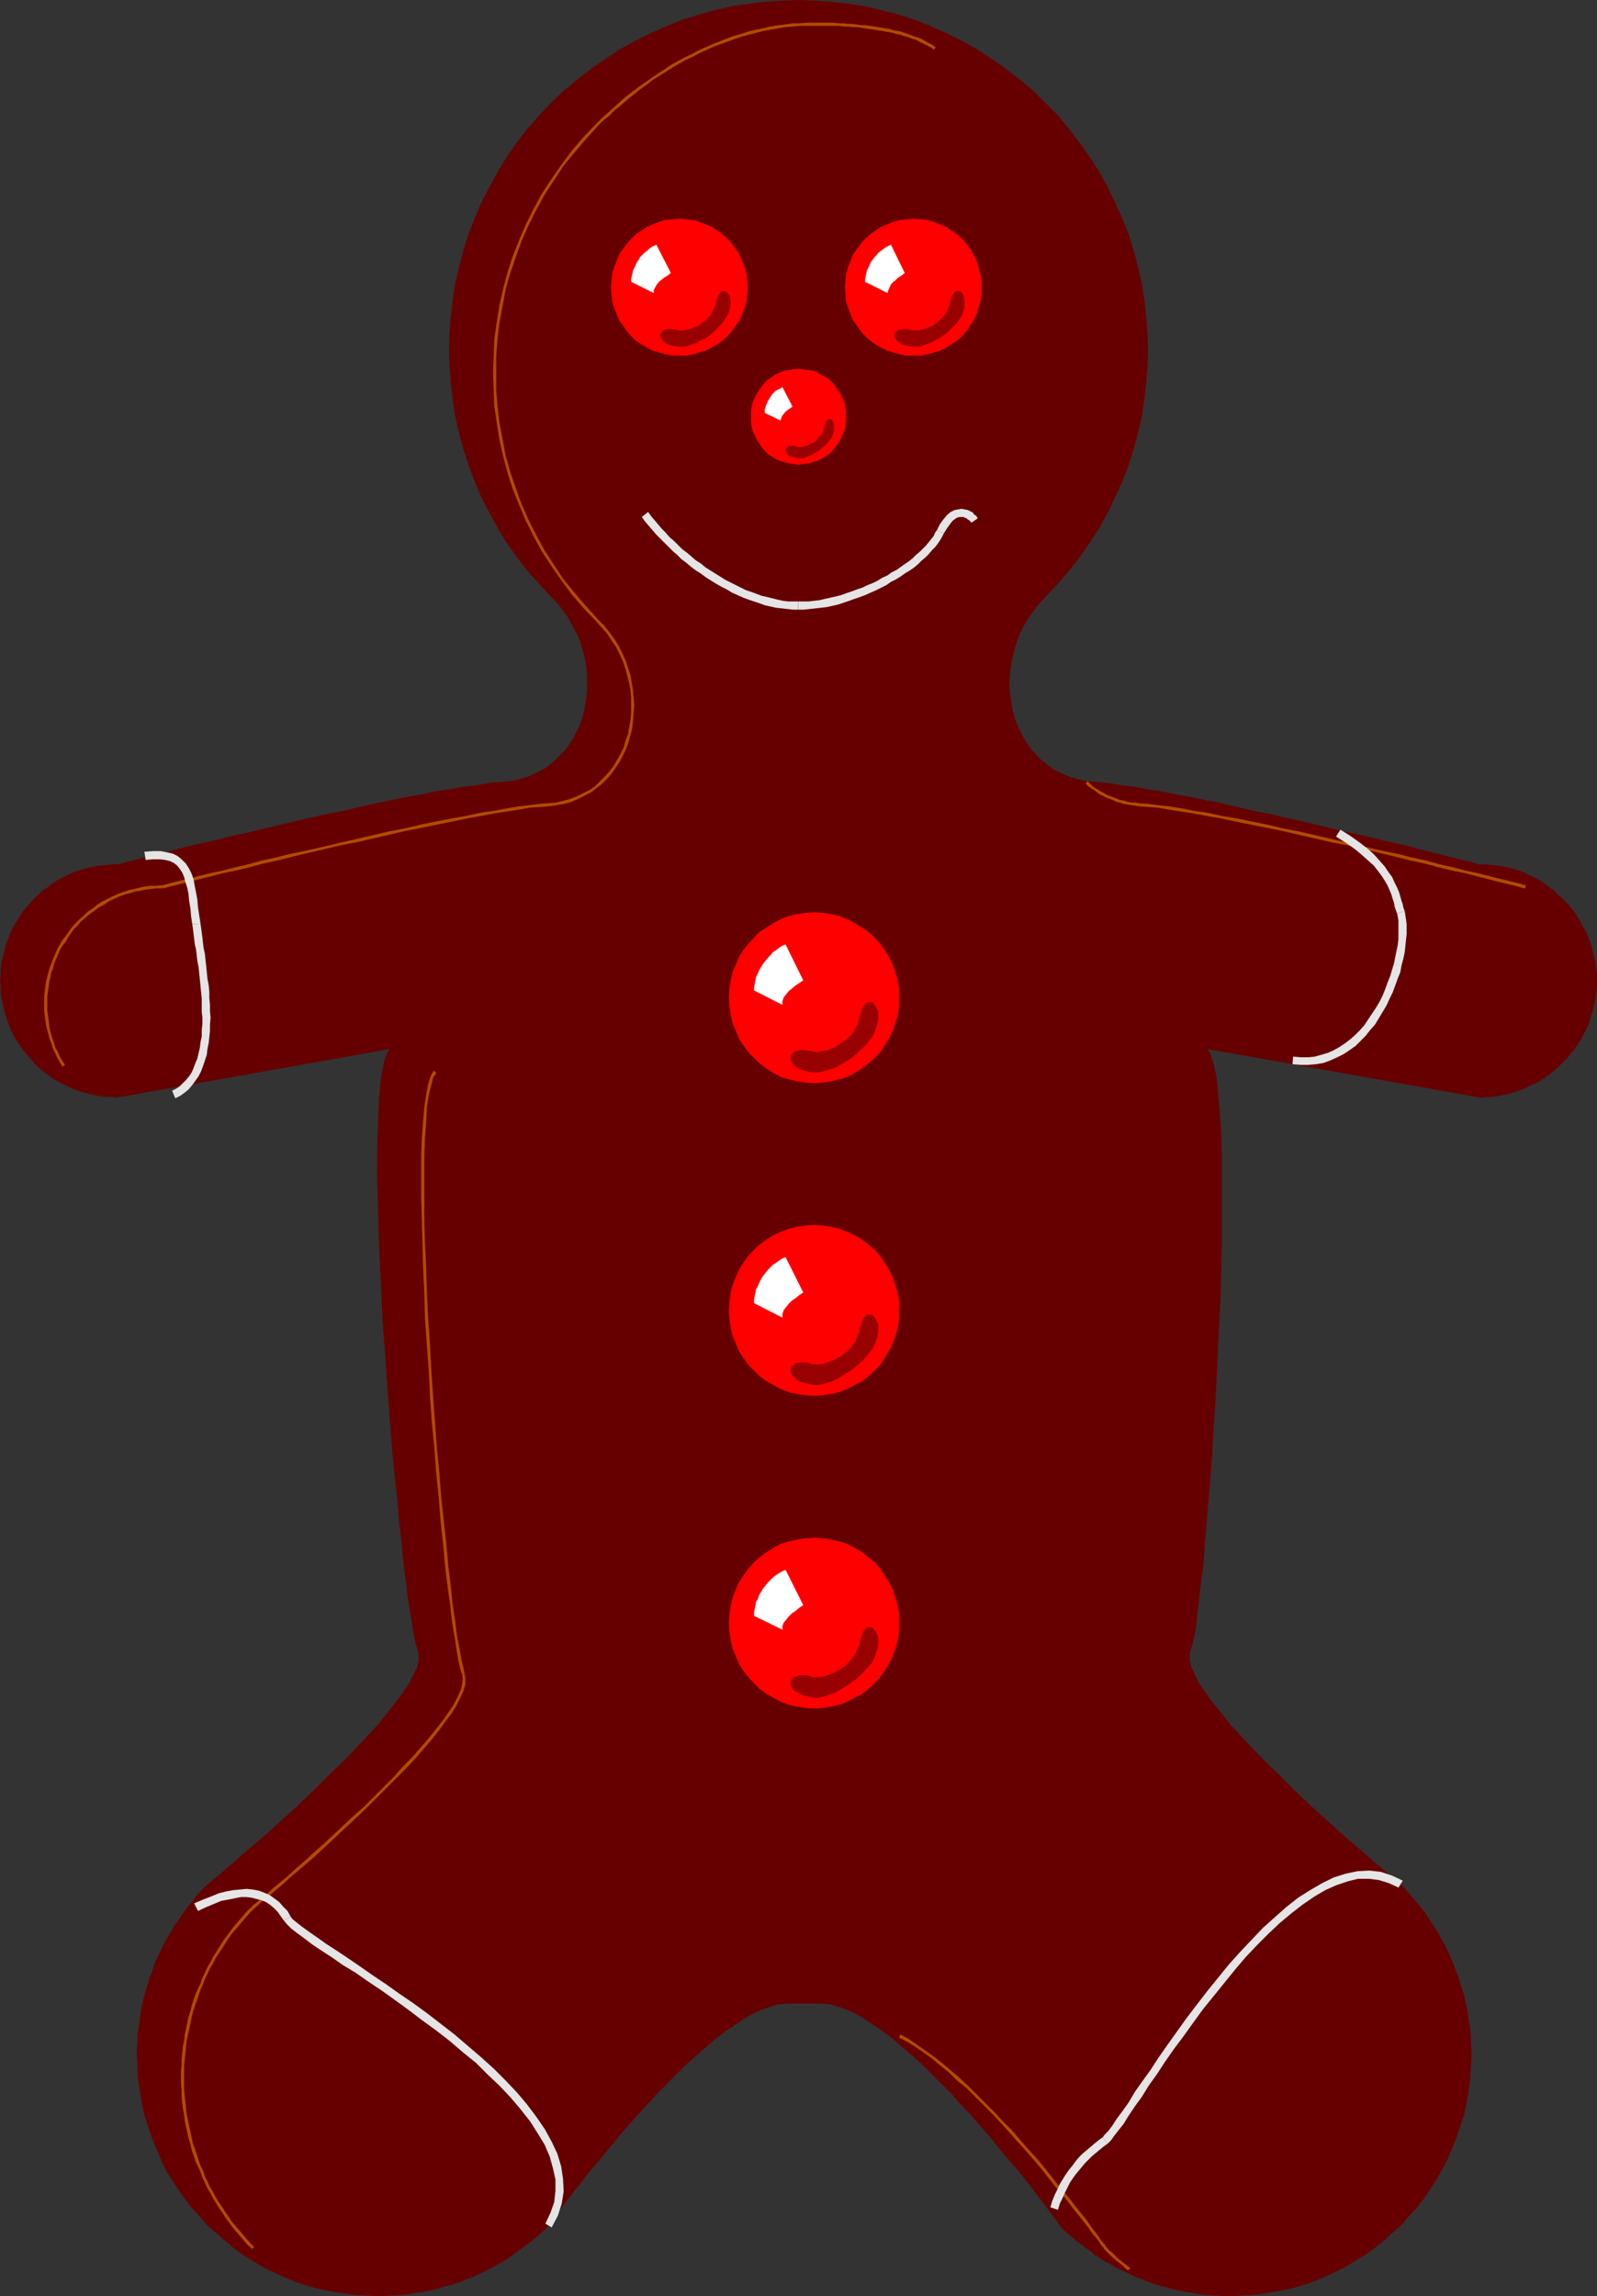 <?xml version="1.0" encoding="UTF-8" standalone="no"?>
<svg
   version="1.0"
   width="108.306mm"
   height="155.711mm"
   id="svg45"
   sodipodi:docname="Gingerbread Man 1.wmf"
   xmlns:inkscape="http://www.inkscape.org/namespaces/inkscape"
   xmlns:sodipodi="http://sodipodi.sourceforge.net/DTD/sodipodi-0.dtd"
   xmlns="http://www.w3.org/2000/svg"
   xmlns:svg="http://www.w3.org/2000/svg">
  <rect width="100%" height="100%" fill="#333333" stroke="none"/>
  <sodipodi:namedview
     id="namedview45"
     pagecolor="#ffffff"
     bordercolor="#000000"
     borderopacity="0.25"
     inkscape:showpageshadow="2"
     inkscape:pageopacity="0.0"
     inkscape:pagecheckerboard="0"
     inkscape:deskcolor="#d1d1d1"
     inkscape:document-units="mm" />
  <defs
     id="defs1">
    <pattern
       id="WMFhbasepattern"
       patternUnits="userSpaceOnUse"
       width="6"
       height="6"
       x="0"
       y="0" />
  </defs>
  <path
     style="fill:#660000;fill-opacity:1;fill-rule:evenodd;stroke:none"
     d="m 210.41,513.537 2.101,0.162 1.939,0.485 2.262,0.808 2.262,0.97 2.262,1.293 2.424,1.616 2.424,1.616 2.586,1.939 2.424,2.101 2.586,2.262 2.586,2.262 2.586,2.585 2.424,2.424 2.586,2.585 2.424,2.747 2.424,2.585 2.424,2.747 2.262,2.585 2.101,2.585 2.101,2.585 2.101,2.424 1.939,2.262 1.778,2.262 1.616,2.101 1.454,1.939 1.293,1.616 1.131,1.616 0.97,1.293 0.808,0.97 0.485,0.808 0.323,0.485 0.162,0.162 0.97,1.131 1.131,0.97 1.131,0.97 1.131,0.97 1.131,0.808 1.293,0.97 1.131,0.808 1.131,0.97 1.293,0.808 1.293,0.808 1.293,0.646 1.293,0.808 1.293,0.646 1.454,0.646 1.293,0.646 1.293,0.646 1.454,0.485 1.454,0.646 1.454,0.485 1.454,0.485 1.454,0.323 1.454,0.485 1.454,0.323 1.454,0.323 1.616,0.323 1.454,0.162 1.616,0.323 1.454,0.162 1.616,0.162 h 1.454 l 1.616,0.162 h 1.616 l 3.232,-0.162 3.071,-0.162 3.071,-0.485 3.071,-0.485 3.071,-0.646 2.909,-0.808 2.909,-0.97 2.747,-1.131 2.747,-1.293 2.586,-1.293 2.747,-1.616 2.424,-1.454 2.424,-1.778 2.424,-1.939 2.101,-1.939 2.262,-1.939 1.939,-2.262 1.939,-2.101 1.939,-2.424 1.616,-2.424 1.616,-2.424 1.454,-2.585 1.454,-2.747 1.131,-2.747 1.131,-2.747 0.97,-2.909 0.97,-2.909 0.646,-3.07 0.485,-2.909 0.485,-3.232 0.162,-3.07 0.162,-3.232 v -1.454 l -0.162,-1.616 v -1.616 l -0.162,-1.616 -0.162,-1.454 -0.323,-1.616 -0.162,-1.454 -0.323,-1.616 -0.323,-1.454 -0.323,-1.454 -0.485,-1.454 -0.485,-1.454 -0.323,-1.454 -0.646,-1.454 -0.485,-1.454 -0.646,-1.454 -0.485,-1.293 -0.646,-1.293 -0.646,-1.454 -0.808,-1.293 -0.646,-1.293 -0.808,-1.293 -0.808,-1.293 -0.808,-1.131 -0.808,-1.293 -0.808,-1.131 -0.97,-1.293 -0.97,-1.131 -0.97,-1.131 -0.97,-1.131 -0.97,-1.131 -0.97,-0.97 -0.162,-0.162 -0.646,-0.323 -0.646,-0.808 -1.131,-0.808 -1.293,-1.131 -1.454,-1.293 -1.778,-1.454 -1.939,-1.778 -2.101,-1.778 -2.262,-1.939 -2.424,-2.101 -2.424,-2.262 -2.586,-2.262 -2.586,-2.424 -2.586,-2.424 -2.586,-2.585 -2.586,-2.585 -2.586,-2.424 -2.586,-2.585 -2.424,-2.585 -2.424,-2.585 -2.262,-2.424 -1.939,-2.424 -1.939,-2.424 -1.778,-2.262 -1.454,-2.101 -1.293,-1.939 -0.97,-1.939 -0.808,-1.778 -0.485,-1.616 v -1.293 l 0.162,-1.293 0.485,-1.454 0.485,-2.101 0.485,-2.585 0.323,-3.393 0.485,-3.717 0.485,-4.363 0.646,-4.848 0.323,-5.171 0.485,-5.333 0.485,-5.979 0.485,-5.979 0.485,-6.302 0.323,-6.464 0.485,-6.625 0.323,-6.625 0.323,-6.787 0.323,-6.625 0.323,-6.787 0.162,-6.464 0.162,-6.464 v -6.302 -5.979 -5.817 -5.332 l -0.162,-5.171 -0.323,-4.686 -0.323,-4.201 -0.323,-3.717 -0.485,-3.232 -0.646,-2.585 -0.646,-1.939 -0.808,-1.293 69.975,12.443 1.454,-0.162 h 1.293 l 1.454,-0.162 1.454,-0.323 1.454,-0.323 1.293,-0.323 1.454,-0.485 1.293,-0.485 1.293,-0.646 1.454,-0.646 1.293,-0.646 1.131,-0.808 1.293,-0.808 1.131,-0.97 1.131,-0.97 1.131,-1.131 1.131,-1.131 0.97,-1.131 0.97,-1.131 0.808,-1.293 0.808,-1.131 0.646,-1.293 0.808,-1.454 0.485,-1.293 0.485,-1.293 0.485,-1.454 0.323,-1.293 0.323,-1.454 0.323,-1.454 0.162,-1.454 0.162,-1.454 v -1.293 -1.454 l -0.162,-1.454 -0.162,-1.454 -0.323,-1.454 -0.323,-1.293 -0.323,-1.454 -0.485,-1.454 -0.485,-1.293 -0.485,-1.293 -0.808,-1.293 -0.646,-1.293 -0.808,-1.293 -0.808,-1.293 -0.97,-1.131 -0.97,-1.131 -1.131,-1.131 -1.131,-0.97 -1.131,-1.131 -1.131,-0.808 -1.293,-0.97 -1.131,-0.808 -1.293,-0.646 -1.454,-0.646 -1.293,-0.646 -1.293,-0.485 -1.454,-0.485 -1.293,-0.323 -1.454,-0.323 -1.454,-0.162 -1.454,-0.162 -1.293,-0.162 h -1.454 -0.323 l -0.646,-0.162 -0.97,-0.323 -1.454,-0.323 -1.778,-0.485 -2.101,-0.485 -2.424,-0.646 -2.747,-0.646 -3.071,-0.808 -3.071,-0.808 -3.394,-0.808 -3.717,-0.808 -3.717,-0.97 -3.879,-0.808 -4.04,-0.97 -4.04,-0.97 -4.202,-0.97 -4.202,-0.97 -4.202,-0.97 -4.202,-0.808 -4.202,-0.97 -4.04,-0.97 -4.04,-0.808 -3.879,-0.808 -3.879,-0.646 -3.555,-0.808 -3.555,-0.485 -3.232,-0.646 -3.071,-0.323 -2.747,-0.485 -2.424,-0.323 -2.262,-0.162 -2.101,-0.162 -1.778,-0.485 -1.939,-0.485 -1.616,-0.646 -1.778,-0.808 -1.454,-0.808 -1.454,-1.131 -1.454,-1.131 -1.131,-1.293 -1.293,-1.293 -0.97,-1.454 -0.97,-1.454 -0.808,-1.616 -0.808,-1.616 -0.646,-1.778 -0.485,-1.778 -0.323,-1.778 -0.323,-1.778 -0.162,-1.939 -0.162,-1.939 0.162,-1.939 0.162,-1.939 0.323,-1.939 0.485,-1.939 0.485,-1.778 0.646,-1.939 0.808,-1.939 0.97,-1.778 1.131,-1.778 1.293,-1.778 1.293,-1.616 1.454,-1.616 3.232,-3.393 2.909,-3.393 2.747,-3.555 2.586,-3.717 2.424,-3.717 2.101,-3.878 1.939,-4.04 1.778,-3.878 1.616,-4.201 1.293,-4.04 1.131,-4.201 0.97,-4.201 0.646,-4.363 0.485,-4.201 0.323,-4.363 0.162,-4.201 -0.162,-4.363 -0.323,-4.201 -0.485,-4.363 -0.646,-4.201 -0.97,-4.201 -1.131,-4.201 -1.293,-4.201 -1.616,-4.04 -1.778,-3.878 -1.939,-4.04 -2.101,-3.878 -2.424,-3.717 -2.586,-3.717 -2.747,-3.555 -2.909,-3.555 -3.232,-3.232 -3.232,-3.232 -3.555,-2.909 -3.555,-2.747 -3.717,-2.585 -3.717,-2.424 -3.879,-2.101 L 242.408,8.403 238.368,6.625 234.328,5.009 230.126,3.717 225.924,2.585 221.723,1.616 217.521,0.97 213.319,0.485 208.956,0.162 204.754,0 l -4.363,0.162 -4.363,0.323 -4.202,0.485 -4.363,0.646 -4.202,0.97 -4.04,1.131 -4.202,1.293 -4.04,1.616 -4.04,1.778 -3.879,1.939 -3.879,2.101 -3.717,2.424 -3.717,2.585 -3.555,2.747 -3.555,2.909 -3.394,3.232 -3.071,3.232 -3.071,3.555 -2.747,3.555 -2.586,3.717 -2.262,3.717 -2.101,3.878 -2.101,4.04 -1.616,3.878 -1.616,4.04 -1.293,4.201 -1.131,4.201 -0.97,4.201 -0.646,4.201 -0.485,4.363 -0.323,4.201 -0.162,4.363 0.162,4.201 0.323,4.363 0.485,4.201 0.646,4.363 0.97,4.201 1.131,4.201 1.293,4.04 1.616,4.201 1.616,3.878 2.101,4.04 2.101,3.878 2.262,3.717 2.586,3.717 2.747,3.555 3.071,3.393 3.071,3.393 1.616,1.616 1.293,1.616 1.293,1.778 0.97,1.778 0.97,1.778 0.97,1.939 0.646,1.939 0.485,1.778 0.485,1.939 0.323,1.939 0.162,1.939 v 1.939 1.939 l -0.162,1.939 -0.323,1.778 -0.323,1.778 -0.485,1.778 -0.646,1.778 -0.808,1.616 -0.808,1.616 -0.97,1.454 -0.97,1.454 -1.293,1.293 -1.293,1.293 -1.293,1.131 -1.454,1.131 -1.616,0.808 -1.616,0.808 -1.616,0.646 -1.939,0.485 -1.939,0.485 -1.939,0.162 -2.262,0.162 -2.424,0.323 -2.747,0.485 -3.071,0.323 -3.232,0.646 -3.555,0.485 -3.555,0.808 -3.879,0.646 -3.879,0.808 -4.04,0.808 -4.202,0.97 -4.04,0.97 -4.202,0.808 -4.363,0.97 -4.202,0.97 -4.04,0.97 -4.04,0.97 -4.04,0.97 -3.879,0.808 -3.717,0.97 -3.717,0.808 -3.394,0.808 -3.232,0.808 -2.909,0.808 -2.747,0.646 -2.424,0.646 -2.101,0.485 -1.778,0.485 -1.454,0.323 -0.97,0.323 -0.808,0.162 h -0.162 -1.454 l -1.454,0.162 -1.293,0.162 -1.454,0.162 -1.454,0.323 -1.293,0.323 -1.454,0.485 -1.454,0.485 -1.293,0.646 -1.293,0.646 -1.293,0.646 -1.293,0.808 -1.131,0.97 -1.293,0.808 -1.131,1.131 -1.131,0.97 -0.97,1.131 -0.97,1.131 -0.97,1.131 -0.808,1.293 -0.808,1.293 -0.808,1.293 -0.646,1.293 -0.485,1.293 -0.485,1.293 -0.485,1.454 -0.323,1.454 -0.323,1.293 -0.323,1.454 -0.162,1.454 v 1.454 L 0,251.436 l 0.162,1.293 v 1.454 l 0.162,1.454 0.323,1.454 0.323,1.454 0.323,1.293 0.485,1.454 0.485,1.293 0.485,1.293 0.646,1.454 0.808,1.293 0.808,1.131 0.808,1.293 0.97,1.131 0.97,1.131 0.97,1.131 1.131,1.131 1.131,0.97 1.293,0.97 1.131,0.808 1.293,0.808 1.293,0.646 1.293,0.646 1.293,0.646 1.454,0.485 1.454,0.485 1.293,0.323 1.454,0.323 1.454,0.323 1.293,0.162 h 1.454 l 1.454,0.162 69.975,-12.443 -0.808,1.293 -0.646,1.939 -0.485,2.585 -0.485,3.232 -0.323,3.717 -0.162,4.201 -0.162,4.686 -0.162,5.171 v 5.332 l 0.162,5.817 0.162,5.979 0.162,6.302 0.323,6.464 0.323,6.464 0.323,6.787 0.485,6.625 0.485,6.787 0.485,6.625 0.485,6.625 0.485,6.464 0.646,6.302 0.646,5.979 0.485,5.979 0.646,5.333 0.485,5.171 0.646,4.848 0.485,4.363 0.646,3.717 0.485,3.393 0.485,2.585 0.485,2.101 0.485,1.454 0.162,1.293 v 1.293 l -0.485,1.616 -0.808,1.778 -0.97,1.939 -1.293,1.939 -1.454,2.101 -1.778,2.262 -1.939,2.424 -1.939,2.424 -2.262,2.424 -2.424,2.585 -2.424,2.585 -2.586,2.585 -2.586,2.424 -2.586,2.585 -2.586,2.585 -2.586,2.424 -2.586,2.424 -2.586,2.262 -2.424,2.262 -2.424,2.101 -2.262,1.939 -2.101,1.778 -1.939,1.778 -1.778,1.454 -1.454,1.293 -1.293,1.131 -1.131,0.808 -0.808,0.808 -0.485,0.323 -0.162,0.162 -0.97,0.97 -1.131,1.131 -0.97,1.131 -0.808,1.131 -0.97,1.131 -0.97,1.293 -0.808,1.131 -0.808,1.293 -0.97,1.131 -0.646,1.293 -0.808,1.293 -0.808,1.293 -0.646,1.293 -0.646,1.454 -0.646,1.293 -0.646,1.293 -0.485,1.454 -0.485,1.454 -0.646,1.454 -0.323,1.454 -0.485,1.454 -0.485,1.454 -0.323,1.454 -0.323,1.454 -0.323,1.616 -0.162,1.454 -0.162,1.616 -0.323,1.454 -0.162,1.616 v 1.616 l -0.162,1.616 v 1.454 l 0.162,3.232 0.162,3.07 0.485,3.232 0.485,2.909 0.646,3.07 0.97,2.909 0.97,2.909 1.131,2.747 1.131,2.747 1.293,2.747 1.616,2.585 1.616,2.424 1.616,2.424 1.939,2.424 1.939,2.101 1.939,2.262 2.262,1.939 2.262,1.939 2.262,1.939 2.424,1.778 2.424,1.454 2.586,1.616 2.747,1.293 2.747,1.293 2.747,1.131 2.909,0.97 2.909,0.808 3.071,0.646 2.909,0.485 3.232,0.485 3.071,0.162 3.232,0.162 h 1.454 l 1.616,-0.162 h 1.616 l 1.616,-0.162 1.454,-0.162 1.616,-0.323 1.454,-0.162 1.616,-0.323 1.454,-0.323 1.454,-0.323 1.454,-0.485 1.454,-0.323 1.454,-0.485 1.454,-0.485 1.454,-0.646 1.454,-0.485 1.293,-0.646 1.454,-0.646 1.293,-0.646 1.293,-0.646 1.293,-0.808 1.293,-0.646 1.293,-0.808 1.131,-0.808 1.293,-0.97 1.131,-0.808 1.293,-0.97 1.131,-0.808 1.131,-0.97 1.131,-0.97 1.131,-0.97 0.97,-1.131 0.162,-0.162 0.323,-0.485 0.485,-0.808 0.808,-0.97 0.97,-1.293 1.131,-1.616 1.293,-1.616 1.454,-1.939 1.778,-2.101 1.616,-2.262 1.939,-2.262 2.101,-2.424 2.101,-2.585 2.101,-2.585 2.262,-2.585 2.424,-2.747 2.424,-2.585 2.424,-2.747 2.586,-2.585 2.424,-2.424 2.586,-2.585 2.586,-2.262 2.586,-2.262 2.424,-2.101 2.586,-1.939 2.424,-1.616 2.424,-1.616 2.262,-1.293 2.262,-0.97 2.262,-0.808 1.939,-0.485 2.101,-0.162 z"
     id="path1" />
  <path
     style="fill:#b24c00;fill-opacity:1;fill-rule:evenodd;stroke:none"
     d="m 20.201,235.761 v 0 l -0.97,0.97 -0.808,0.97 -0.808,1.131 -0.808,1.131 -0.808,0.97 -0.646,1.131 -0.646,1.131 -0.485,1.131 -0.485,1.131 -0.485,1.293 -0.485,1.131 -0.323,1.293 -0.323,1.131 -0.323,1.293 -0.162,1.131 -0.162,1.293 -0.162,1.293 v 1.293 1.131 1.293 l 0.162,1.293 0.162,1.293 0.162,1.131 0.323,1.293 0.323,1.131 0.323,1.293 0.485,1.131 0.323,1.293 0.646,1.131 0.485,1.131 0.646,1.131 0.646,1.131 0.646,-0.485 -0.646,-0.97 -0.646,-1.131 -0.485,-1.131 -0.646,-1.131 -0.323,-1.131 -0.485,-1.293 -0.323,-1.131 -0.323,-1.131 -0.162,-1.293 -0.162,-1.131 -0.162,-1.293 -0.162,-1.131 v -1.293 -1.131 -1.293 l 0.162,-1.131 0.162,-1.293 0.162,-1.131 0.323,-1.293 0.162,-1.131 0.485,-1.131 0.323,-1.293 0.485,-1.131 0.485,-1.131 0.485,-1.131 0.646,-1.131 0.808,-0.97 0.646,-1.131 0.646,-0.97 0.808,-1.131 0.97,-0.97 0.808,-0.97 v 0 z"
     id="path2" />
  <path
     style="fill:#b24c00;fill-opacity:1;fill-rule:evenodd;stroke:none"
     d="m 41.533,226.874 v 0 l -1.454,0.162 h -1.454 l -1.454,0.162 -1.454,0.323 -1.293,0.323 -1.454,0.323 -1.454,0.485 -1.293,0.485 -1.454,0.646 -1.293,0.646 -1.293,0.646 -1.293,0.808 -1.131,0.97 -1.293,0.808 -1.131,1.131 -1.131,0.97 0.485,0.485 1.131,-0.97 1.131,-0.97 1.131,-0.808 1.293,-0.97 1.293,-0.646 1.131,-0.808 1.293,-0.646 1.454,-0.646 1.293,-0.485 1.293,-0.323 1.454,-0.485 1.293,-0.162 1.454,-0.323 1.454,-0.162 1.293,-0.162 h 1.454 0.162 z"
     id="path3" />
  <path
     style="fill:#b24c00;fill-opacity:1;fill-rule:evenodd;stroke:none"
     d="m 140.597,205.867 v 0 l -2.262,0.162 -2.424,0.323 -2.909,0.323 -2.909,0.485 -3.394,0.646 -3.394,0.485 -3.717,0.808 -3.717,0.646 -4.04,0.808 -4.04,0.808 -4.04,0.97 -4.202,0.808 -4.202,0.97 -4.202,0.97 -4.202,0.97 -4.04,0.97 -4.202,0.97 -4.04,0.808 -3.879,0.97 -3.717,0.808 -3.555,0.97 -3.394,0.808 -3.232,0.808 -3.071,0.646 -2.586,0.646 -2.424,0.646 -2.101,0.485 -1.939,0.485 -1.293,0.323 -1.131,0.323 -0.646,0.162 h -0.162 l 0.162,0.808 h 0.162 l 0.646,-0.162 1.131,-0.323 1.454,-0.323 1.778,-0.485 2.101,-0.485 2.424,-0.646 2.586,-0.646 3.071,-0.808 3.232,-0.646 3.394,-0.808 3.555,-0.97 3.717,-0.808 3.879,-0.97 4.04,-0.97 4.202,-0.97 4.04,-0.97 4.202,-0.808 4.202,-0.97 4.202,-0.97 4.202,-0.97 4.202,-0.808 3.879,-0.808 4.04,-0.808 3.717,-0.808 3.717,-0.646 3.394,-0.646 3.232,-0.485 3.071,-0.485 2.747,-0.485 2.586,-0.162 2.101,-0.162 v 0 z"
     id="path4" />
  <path
     style="fill:#b24c00;fill-opacity:1;fill-rule:evenodd;stroke:none"
     d="m 152.717,159.167 v 0 l 1.454,1.616 1.454,1.616 1.131,1.778 1.131,1.616 0.97,1.939 0.808,1.778 0.646,1.939 0.485,1.778 0.485,1.939 0.323,1.778 0.162,1.939 v 1.939 1.939 l -0.162,1.778 -0.323,1.778 -0.323,1.939 -0.646,1.616 -0.485,1.778 -0.808,1.616 -0.808,1.454 -0.97,1.616 -0.97,1.293 -1.293,1.454 -1.131,1.131 -1.293,1.293 -1.454,0.97 -1.616,0.808 -1.616,0.808 -1.616,0.646 -1.778,0.485 -1.939,0.485 -1.939,0.162 v 0.808 l 2.101,-0.323 1.939,-0.323 1.778,-0.485 1.778,-0.808 1.616,-0.808 1.616,-0.808 1.454,-1.131 1.454,-1.131 1.293,-1.293 1.131,-1.293 1.131,-1.616 0.97,-1.454 0.808,-1.616 0.808,-1.616 0.646,-1.778 0.485,-1.778 0.485,-1.939 0.162,-1.778 0.162,-1.939 0.162,-1.939 -0.162,-1.939 -0.162,-1.939 -0.323,-1.939 -0.323,-1.939 -0.646,-1.939 -0.646,-1.939 -0.808,-1.778 -0.97,-1.939 -1.131,-1.778 -1.293,-1.778 -1.293,-1.616 -1.616,-1.616 v 0 0 l -0.162,-0.162 -0.323,0.162 -0.162,0.162 z"
     id="path5" />
  <path
     style="fill:#b24c00;fill-opacity:1;fill-rule:evenodd;stroke:none"
     d="m 152.717,31.833 v 0 l -3.232,3.393 -2.909,3.393 -2.747,3.717 -2.586,3.717 -2.424,3.717 -2.101,3.878 -1.939,3.878 -1.778,4.201 -1.616,4.04 -1.293,4.04 -1.131,4.201 -0.97,4.363 -0.646,4.201 -0.646,4.363 -0.162,4.363 -0.162,4.201 0.162,4.363 0.162,4.201 0.646,4.363 0.646,4.201 0.97,4.363 1.131,4.201 1.293,4.04 1.616,4.04 1.778,4.201 1.939,3.878 2.101,3.878 2.424,3.717 2.586,3.717 2.747,3.717 2.909,3.393 3.232,3.393 0.485,-0.485 -3.071,-3.393 -2.909,-3.393 -2.909,-3.555 -2.424,-3.717 -2.424,-3.717 -2.101,-3.878 -1.939,-3.878 -1.778,-4.04 -1.454,-4.04 -1.454,-4.201 -1.131,-4.04 -0.808,-4.363 -0.808,-4.201 -0.485,-4.201 -0.323,-4.201 v -4.363 -4.201 l 0.323,-4.363 0.485,-4.201 0.808,-4.201 0.808,-4.363 1.131,-4.04 1.454,-4.201 1.454,-4.04 1.778,-4.04 1.939,-3.878 2.101,-3.878 2.424,-3.717 2.424,-3.717 2.909,-3.555 2.909,-3.393 3.071,-3.393 v 0 z"
     id="path6" />
  <path
     style="fill:#b24c00;fill-opacity:1;fill-rule:evenodd;stroke:none"
     d="m 208.956,5.817 v 0 h -1.939 l -1.939,0.162 h -1.939 l -1.939,0.323 -1.778,0.162 -1.939,0.323 -1.939,0.485 -1.778,0.323 -1.939,0.485 -1.939,0.646 -1.778,0.485 -1.778,0.646 -1.939,0.808 -1.778,0.646 -1.778,0.808 -1.778,0.808 -1.778,0.97 -1.778,0.808 -1.778,0.97 -1.778,0.97 -1.616,1.131 -1.778,1.131 -1.616,1.131 -1.616,1.131 -1.616,1.131 -1.778,1.293 -1.616,1.293 -1.454,1.293 -1.616,1.454 -1.454,1.293 -1.616,1.454 -1.454,1.454 0.485,0.485 1.454,-1.454 1.616,-1.293 1.454,-1.454 1.616,-1.293 1.454,-1.293 1.616,-1.293 1.616,-1.293 1.616,-1.131 1.616,-1.293 1.778,-1.131 1.616,-0.97 1.778,-1.131 1.616,-0.97 1.778,-0.97 1.778,-0.808 1.778,-0.97 1.778,-0.808 1.778,-0.808 1.778,-0.646 1.778,-0.646 1.778,-0.646 1.939,-0.646 1.778,-0.485 1.939,-0.485 1.778,-0.485 1.939,-0.323 1.778,-0.323 1.939,-0.323 1.939,-0.162 1.778,-0.162 h 1.939 1.939 v 0 z"
     id="path7" />
  <path
     style="fill:#b24c00;fill-opacity:1;fill-rule:evenodd;stroke:none"
     d="m 239.822,12.119 -0.485,-0.323 -0.646,-0.485 -0.808,-0.323 -0.485,-0.323 -0.808,-0.485 -0.646,-0.323 -0.808,-0.323 -0.808,-0.162 -0.808,-0.323 -0.808,-0.323 -0.97,-0.323 -0.808,-0.323 -0.97,-0.162 -0.97,-0.162 -0.97,-0.323 -0.97,-0.162 -0.97,-0.162 -0.97,-0.162 -1.131,-0.162 -0.97,-0.162 -1.131,-0.162 h -1.131 l -1.131,-0.162 -1.131,-0.162 h -1.131 l -1.131,-0.162 h -1.131 l -1.293,-0.162 h -1.131 -1.293 -1.131 -1.293 v 0.808 h 1.293 1.131 1.293 1.131 1.293 l 1.131,0.162 h 1.131 l 1.131,0.162 h 1.131 l 1.131,0.162 0.97,0.162 1.131,0.162 1.131,0.162 0.97,0.162 0.97,0.162 0.97,0.162 0.97,0.162 0.97,0.162 0.97,0.323 0.97,0.162 0.808,0.323 0.808,0.162 0.808,0.323 0.808,0.323 0.808,0.162 0.808,0.485 0.646,0.323 0.646,0.323 0.646,0.323 0.646,0.323 0.646,0.323 0.485,0.485 z"
     id="path8" />
  <path
     style="fill:#b24c00;fill-opacity:1;fill-rule:evenodd;stroke:none"
     d="m 119.103,429.024 v 0 l -0.323,-1.454 -0.485,-2.101 -0.485,-2.747 -0.646,-3.232 -0.485,-3.878 -0.646,-4.201 -0.485,-4.848 -0.646,-5.171 -0.485,-5.494 -0.646,-5.817 -0.646,-5.979 -0.485,-6.302 -0.646,-6.464 -0.485,-6.625 -0.485,-6.625 -0.485,-6.787 -0.323,-6.625 -0.485,-6.787 -0.323,-6.464 -0.162,-6.464 -0.323,-6.302 -0.162,-5.979 v -5.817 -5.332 -5.171 l 0.162,-4.686 0.323,-4.04 0.162,-3.878 0.485,-3.07 0.646,-2.585 0.485,-1.939 0.808,-1.131 -0.646,-0.646 -0.808,1.454 -0.646,2.101 -0.485,2.585 -0.485,3.232 -0.323,3.717 -0.323,4.201 -0.162,4.686 v 5.171 5.332 l 0.162,5.817 0.162,5.979 0.162,6.302 0.323,6.464 0.162,6.464 0.485,6.787 0.485,6.625 0.323,6.787 0.485,6.625 0.646,6.625 0.485,6.464 0.646,6.302 0.485,6.14 0.646,5.817 0.485,5.494 0.646,5.171 0.646,4.686 0.485,4.363 0.646,3.717 0.485,3.393 0.485,2.747 0.485,2.101 0.485,1.454 v 0 z"
     id="path9" />
  <path
     style="fill:#b24c00;fill-opacity:1;fill-rule:evenodd;stroke:none"
     d="m 65.127,489.136 v 0 l 0.162,-0.162 0.485,-0.323 0.808,-0.808 0.97,-0.808 1.454,-1.131 1.454,-1.293 1.778,-1.454 1.939,-1.778 2.101,-1.778 2.262,-1.939 2.424,-2.101 2.424,-2.262 2.424,-2.262 2.586,-2.424 2.586,-2.424 2.747,-2.585 2.586,-2.585 2.586,-2.585 2.586,-2.585 2.424,-2.424 2.424,-2.585 2.101,-2.424 2.101,-2.424 1.939,-2.424 1.616,-2.262 1.616,-2.101 1.293,-2.101 0.97,-1.939 0.808,-1.778 0.485,-1.616 v -1.454 l -0.162,-1.293 -0.646,0.162 0.162,1.131 -0.162,1.293 -0.323,1.454 -0.808,1.778 -0.97,1.939 -1.293,1.939 -1.454,2.101 -1.778,2.262 -1.939,2.424 -1.939,2.262 -2.262,2.585 -2.424,2.424 -2.262,2.585 -2.586,2.585 -2.586,2.585 -2.586,2.585 -2.747,2.424 -2.586,2.424 -2.586,2.424 -2.424,2.262 -2.586,2.262 -2.262,2.101 -2.262,1.939 -2.101,1.939 -1.939,1.616 -1.778,1.454 -1.454,1.293 -1.454,1.131 -0.97,0.97 -0.808,0.646 -0.485,0.323 -0.162,0.162 v 0.162 -0.162 l -0.162,0.323 0.162,0.323 h 0.162 z"
     id="path10" />
  <path
     style="fill:#b24c00;fill-opacity:1;fill-rule:evenodd;stroke:none"
     d="m 47.189,532.443 v 0 -1.616 -1.454 l 0.162,-1.616 0.162,-1.454 0.162,-1.616 0.162,-1.616 0.323,-1.454 0.323,-1.454 0.323,-1.454 0.323,-1.616 0.323,-1.454 0.485,-1.454 0.485,-1.293 0.485,-1.454 0.485,-1.454 0.646,-1.454 0.485,-1.293 0.646,-1.293 0.646,-1.454 0.808,-1.293 0.646,-1.293 0.808,-1.293 0.808,-1.131 0.808,-1.293 0.808,-1.293 0.808,-1.131 0.97,-1.131 0.97,-1.131 0.97,-1.131 0.97,-1.131 0.97,-1.131 0.97,-0.97 -0.485,-0.485 -1.131,0.97 -0.97,1.131 -0.97,1.131 -0.97,1.131 -0.97,1.131 -0.808,1.131 -0.97,1.293 -0.808,1.131 -0.808,1.293 -0.808,1.293 -0.808,1.293 -0.646,1.293 -0.808,1.293 -0.646,1.454 -0.646,1.293 -0.485,1.454 -0.646,1.293 -0.646,1.454 -0.485,1.454 -0.485,1.454 -0.323,1.454 -0.485,1.454 -0.323,1.454 -0.323,1.616 -0.323,1.454 -0.162,1.616 -0.323,1.454 -0.162,1.616 -0.162,1.616 v 1.616 l -0.162,1.454 v 1.616 0 z"
     id="path11" />
  <path
     style="fill:#b24c00;fill-opacity:1;fill-rule:evenodd;stroke:none"
     d="m 65.127,575.911 -0.97,-0.97 -0.97,-1.131 -0.97,-1.131 -0.97,-1.131 -0.97,-1.131 -0.97,-1.131 -0.808,-1.293 -0.808,-1.131 -0.808,-1.293 -0.808,-1.131 -0.808,-1.293 -0.646,-1.293 -0.808,-1.293 -0.646,-1.454 -0.646,-1.293 -0.485,-1.454 -0.646,-1.293 -0.485,-1.454 -0.485,-1.454 -0.485,-1.454 -0.485,-1.293 -0.323,-1.454 -0.323,-1.616 -0.323,-1.454 -0.323,-1.616 -0.323,-1.454 -0.162,-1.454 -0.162,-1.616 -0.162,-1.454 -0.162,-1.616 v -1.616 -1.616 h -0.808 v 1.616 l 0.162,1.616 v 1.616 l 0.162,1.616 0.162,1.454 0.323,1.616 0.162,1.616 0.323,1.454 0.323,1.454 0.323,1.616 0.485,1.454 0.323,1.454 0.485,1.454 0.485,1.454 0.646,1.293 0.646,1.454 0.485,1.454 0.646,1.293 0.646,1.454 0.808,1.293 0.646,1.293 0.808,1.293 0.808,1.293 0.808,1.131 0.808,1.293 0.97,1.293 0.808,1.131 0.97,1.131 0.97,1.131 0.97,1.131 0.97,1.131 1.131,0.97 z"
     id="path12" />
  <path
     style="fill:#b24c00;fill-opacity:1;fill-rule:evenodd;stroke:none"
     d="m 283.618,575.911 v 0.162 l -0.162,-0.162 -0.162,-0.485 -0.485,-0.485 -0.646,-0.808 -0.646,-0.97 -0.97,-1.293 -0.97,-1.293 -1.131,-1.616 -1.293,-1.616 -1.454,-1.778 -1.454,-1.939 -1.616,-1.939 -1.778,-2.101 -1.778,-2.262 -1.778,-2.262 -1.939,-2.262 -2.101,-2.262 -1.939,-2.262 -2.101,-2.424 -2.262,-2.262 -2.101,-2.262 -2.262,-2.262 -2.262,-2.262 -2.101,-2.101 -2.262,-2.101 -2.262,-1.939 -2.262,-1.939 -2.101,-1.616 -2.262,-1.616 -2.101,-1.454 -2.101,-1.454 -2.101,-1.131 -0.323,0.808 1.939,0.97 2.101,1.293 2.101,1.454 2.262,1.616 2.101,1.778 2.262,1.778 2.101,2.101 2.424,1.939 2.101,2.101 2.262,2.262 2.262,2.262 2.101,2.262 2.101,2.262 2.101,2.424 2.101,2.262 1.939,2.262 1.939,2.262 1.778,2.262 1.778,2.262 1.778,2.101 1.616,1.939 1.454,1.939 1.454,1.778 1.293,1.616 1.131,1.454 0.97,1.454 0.97,1.131 0.808,0.97 0.485,0.808 0.485,0.646 0.323,0.323 v 0.162 0 0 l 0.323,0.162 h 0.162 l 0.162,-0.323 v -0.162 z"
     id="path13" />
  <path
     style="fill:#b24c00;fill-opacity:1;fill-rule:evenodd;stroke:none"
     d="m 289.759,581.405 -0.808,-0.646 -0.808,-0.646 -0.808,-0.646 -0.808,-0.646 -0.808,-0.808 -0.646,-0.646 -0.808,-0.646 -0.646,-0.808 -0.646,0.485 0.808,0.808 0.808,0.808 0.646,0.646 0.808,0.646 0.808,0.646 0.808,0.646 0.646,0.646 0.808,0.646 z"
     id="path14" />
  <path
     style="fill:#b24c00;fill-opacity:1;fill-rule:evenodd;stroke:none"
     d="m 292.021,206.675 v 0 l 2.262,0.162 2.424,0.162 2.747,0.485 3.071,0.485 3.232,0.485 3.394,0.646 3.717,0.646 3.717,0.808 4.04,0.808 4.04,0.808 4.04,0.808 4.202,0.97 4.202,0.97 4.202,0.97 4.202,0.808 4.202,0.97 4.04,0.97 4.04,0.97 3.879,0.97 3.717,0.808 3.555,0.97 3.394,0.808 3.232,0.646 3.071,0.808 2.586,0.646 2.424,0.646 2.101,0.485 1.939,0.485 1.293,0.323 1.131,0.323 0.646,0.162 h 0.162 l 0.162,-0.808 h -0.162 l -0.646,-0.162 -0.97,-0.323 -1.454,-0.323 -1.939,-0.485 -2.101,-0.485 -2.424,-0.646 -2.586,-0.646 -3.071,-0.646 -3.071,-0.808 -3.555,-0.808 -3.555,-0.97 -3.717,-0.808 -3.879,-0.97 -4.04,-0.808 -4.04,-0.97 -4.202,-0.97 -4.202,-0.97 -4.202,-0.97 -4.202,-0.97 -4.202,-0.808 -4.04,-0.97 -4.04,-0.808 -3.879,-0.808 -3.879,-0.646 -3.717,-0.808 -3.394,-0.485 -3.232,-0.646 -3.071,-0.485 -2.909,-0.323 -2.424,-0.323 -2.262,-0.162 v 0 z"
     id="path15" />
  <path
     style="fill:#b24c00;fill-opacity:1;fill-rule:evenodd;stroke:none"
     d="m 278.285,200.858 0.646,0.646 0.646,0.485 0.808,0.485 0.646,0.485 0.808,0.646 0.808,0.323 0.808,0.485 0.97,0.323 0.808,0.323 0.97,0.485 0.808,0.162 0.97,0.323 0.97,0.162 0.97,0.162 1.131,0.162 0.97,0.162 v -0.808 l -0.97,-0.162 h -0.97 l -0.97,-0.162 -0.97,-0.323 -0.97,-0.162 -0.808,-0.323 -0.808,-0.323 -0.97,-0.323 -0.808,-0.323 -0.808,-0.485 -0.646,-0.323 -0.808,-0.485 -0.808,-0.485 -0.646,-0.485 -0.646,-0.646 -0.646,-0.646 z"
     id="path16" />
  <path
     style="fill:#ff0000;fill-opacity:1;fill-rule:evenodd;stroke:none"
     d="m 174.049,91.137 h 1.778 l 1.778,-0.323 1.616,-0.485 1.616,-0.485 1.616,-0.808 1.454,-0.808 1.293,-0.97 1.293,-1.131 1.131,-1.293 0.97,-1.454 0.97,-1.293 0.646,-1.616 0.646,-1.616 0.485,-1.616 0.162,-1.778 0.162,-1.778 -0.162,-1.778 -0.162,-1.778 -0.485,-1.616 -0.646,-1.616 -0.646,-1.616 -0.97,-1.454 -0.97,-1.293 -1.131,-1.293 -1.293,-1.131 -1.293,-0.97 -1.454,-0.97 -1.616,-0.646 -1.616,-0.646 -1.616,-0.485 -1.778,-0.162 -1.778,-0.162 -1.778,0.162 -1.778,0.162 -1.616,0.485 -1.616,0.646 -1.454,0.646 -1.454,0.97 -1.454,0.97 -1.131,1.131 -1.131,1.293 -0.97,1.293 -0.97,1.454 -0.646,1.616 -0.646,1.616 -0.485,1.616 -0.162,1.778 -0.162,1.778 0.162,1.778 0.162,1.778 0.485,1.616 0.646,1.616 0.646,1.616 0.97,1.293 0.97,1.454 1.131,1.293 1.131,1.131 1.454,0.97 1.454,0.808 1.454,0.808 1.616,0.485 1.616,0.485 1.778,0.323 z"
     id="path17" />
  <path
     style="fill:#ffffff;fill-opacity:1;fill-rule:evenodd;stroke:none"
     d="m 168.231,62.697 -0.646,0.323 -0.646,0.323 -0.646,0.485 -0.485,0.485 -0.646,0.485 -0.646,0.646 -0.485,0.485 -0.323,0.646 -0.485,0.646 -0.323,0.808 -0.323,0.646 -0.323,0.646 -0.162,0.808 -0.162,0.646 -0.162,0.808 v 0.646 l 5.818,2.909 v -0.808 l 0.323,-0.646 0.485,-0.808 0.485,-0.646 0.646,-0.485 0.808,-0.646 0.808,-0.485 0.808,-0.646 z"
     id="path18" />
  <path
     style="fill:#990000;fill-opacity:1;fill-rule:evenodd;stroke:none"
     d="m 173.403,84.512 0.485,0.162 h 0.646 0.808 l 0.646,-0.162 0.808,-0.162 0.808,-0.323 0.808,-0.323 0.808,-0.323 0.646,-0.646 0.808,-0.485 0.646,-0.646 0.646,-0.646 0.485,-0.808 0.485,-0.97 0.323,-0.808 0.323,-1.131 0.485,-1.454 0.646,-0.97 0.646,-0.323 0.646,0.162 0.646,0.646 0.485,0.808 0.162,1.293 -0.162,1.293 -0.162,0.97 -0.485,1.131 -0.646,0.97 -0.646,0.97 -0.808,0.808 -0.808,0.97 -0.97,0.808 -0.97,0.808 -0.97,0.646 -1.131,0.485 -0.97,0.646 -0.97,0.323 -0.97,0.323 -0.97,0.323 h -0.808 -0.808 l -1.131,-0.162 -1.131,-0.162 -0.808,-0.323 -0.646,-0.485 -0.485,-0.485 -0.323,-0.485 -0.162,-0.323 -0.162,-0.485 0.162,-0.485 0.162,-0.323 0.323,-0.323 0.485,-0.323 0.646,-0.162 h 0.646 0.808 z"
     id="path19" />
  <path
     style="fill:#ff0000;fill-opacity:1;fill-rule:evenodd;stroke:none"
     d="m 234.166,91.137 h 1.778 l 1.778,-0.323 1.616,-0.485 1.616,-0.485 1.616,-0.808 1.293,-0.808 1.454,-0.97 1.293,-1.131 1.131,-1.293 0.97,-1.454 0.808,-1.293 0.808,-1.616 0.485,-1.616 0.485,-1.616 0.323,-1.778 V 73.686 71.908 l -0.323,-1.778 -0.485,-1.616 -0.485,-1.616 -0.808,-1.616 -0.808,-1.454 -0.97,-1.293 -1.131,-1.293 -1.293,-1.131 -1.454,-0.97 -1.293,-0.97 -1.616,-0.646 -1.616,-0.646 -1.616,-0.485 -1.778,-0.162 -1.778,-0.162 -1.778,0.162 -1.778,0.162 -1.616,0.485 -1.616,0.646 -1.616,0.646 -1.454,0.97 -1.293,0.97 -1.293,1.131 -1.131,1.293 -0.97,1.293 -0.97,1.454 -0.646,1.616 -0.646,1.616 -0.485,1.616 -0.162,1.778 -0.162,1.778 0.162,1.778 0.162,1.778 0.485,1.616 0.646,1.616 0.646,1.616 0.97,1.293 0.97,1.454 1.131,1.293 1.293,1.131 1.293,0.97 1.454,0.808 1.616,0.808 1.616,0.485 1.616,0.485 1.778,0.323 z"
     id="path20" />
  <path
     style="fill:#ffffff;fill-opacity:1;fill-rule:evenodd;stroke:none"
     d="m 228.348,62.697 -0.646,0.323 -0.646,0.323 -0.646,0.485 -0.646,0.485 -0.646,0.485 -0.485,0.646 -0.485,0.485 -0.485,0.646 -0.485,0.646 -0.323,0.808 -0.323,0.646 -0.323,0.646 -0.162,0.808 -0.162,0.646 -0.162,0.808 v 0.646 l 5.818,2.909 0.162,-0.808 0.323,-0.646 0.323,-0.808 0.646,-0.646 0.646,-0.485 0.646,-0.646 0.808,-0.485 0.808,-0.646 z"
     id="path21" />
  <path
     style="fill:#990000;fill-opacity:1;fill-rule:evenodd;stroke:none"
     d="m 233.358,84.512 0.646,0.162 h 0.646 0.646 l 0.808,-0.162 0.646,-0.162 0.808,-0.323 0.808,-0.323 0.808,-0.323 0.808,-0.646 0.646,-0.485 0.646,-0.646 0.646,-0.646 0.646,-0.808 0.323,-0.97 0.485,-0.808 0.162,-1.131 0.485,-1.454 0.646,-0.97 0.646,-0.323 0.808,0.162 0.646,0.646 0.323,0.808 0.162,1.293 v 1.293 l -0.323,0.97 -0.323,1.131 -0.646,0.97 -0.646,0.97 -0.808,0.808 -0.97,0.97 -0.808,0.808 -1.131,0.808 -0.97,0.646 -0.97,0.485 -1.131,0.646 -0.97,0.323 -0.97,0.323 -0.808,0.323 h -0.97 -0.646 l -1.293,-0.162 -0.97,-0.162 -0.808,-0.323 -0.646,-0.485 -0.646,-0.485 -0.323,-0.485 -0.162,-0.323 v -0.485 -0.485 l 0.162,-0.323 0.485,-0.323 0.485,-0.323 0.485,-0.162 h 0.808 0.808 z"
     id="path22" />
  <path
     style="fill:#ff0000;fill-opacity:1;fill-rule:evenodd;stroke:none"
     d="m 204.592,119.093 1.293,-0.162 1.293,-0.162 1.131,-0.323 1.131,-0.323 0.97,-0.485 1.131,-0.646 0.97,-0.646 0.808,-0.808 0.808,-0.97 0.646,-0.97 0.646,-0.97 0.485,-1.131 0.485,-0.97 0.323,-1.293 0.162,-1.131 v -1.293 -1.293 l -0.162,-1.131 -0.323,-1.293 -0.485,-1.131 -0.485,-0.97 -0.646,-0.97 -0.646,-0.97 -0.808,-0.97 -0.808,-0.808 -0.97,-0.646 -1.131,-0.646 -0.97,-0.485 -1.131,-0.485 -1.131,-0.162 -1.293,-0.162 -1.293,-0.162 -1.293,0.162 -1.131,0.162 -1.131,0.162 -1.131,0.485 -1.131,0.485 -0.97,0.646 -0.97,0.646 -0.808,0.808 -0.808,0.97 -0.646,0.97 -0.646,0.97 -0.485,0.97 -0.485,1.131 -0.323,1.293 -0.162,1.131 v 1.293 1.293 l 0.162,1.131 0.323,1.293 0.485,0.97 0.485,1.131 0.646,0.97 0.646,0.97 0.808,0.97 0.808,0.808 0.97,0.646 0.97,0.646 1.131,0.485 1.131,0.323 1.131,0.323 1.131,0.162 z"
     id="path23" />
  <path
     style="fill:#ffffff;fill-opacity:1;fill-rule:evenodd;stroke:none"
     d="m 200.552,99.217 -0.808,0.485 -0.97,0.485 -0.808,0.808 -0.646,0.97 -0.485,0.808 -0.485,1.131 -0.323,0.97 v 0.97 l 4.04,1.939 0.162,-0.485 0.162,-0.646 0.323,-0.323 0.323,-0.485 0.485,-0.485 0.485,-0.323 0.646,-0.485 0.485,-0.323 z"
     id="path24" />
  <path
     style="fill:#990000;fill-opacity:1;fill-rule:evenodd;stroke:none"
     d="m 204.108,114.407 0.485,0.162 h 0.485 0.485 l 0.485,-0.162 0.485,-0.162 0.485,-0.162 0.646,-0.323 0.485,-0.162 0.646,-0.323 0.485,-0.485 0.323,-0.485 0.485,-0.485 0.485,-0.485 0.323,-0.646 0.162,-0.646 0.162,-0.646 0.323,-1.131 0.485,-0.646 0.485,-0.323 0.485,0.162 0.485,0.485 0.323,0.646 v 0.808 0.97 l -0.162,0.646 -0.323,0.808 -0.323,0.646 -0.646,0.646 -0.485,0.646 -0.646,0.646 -0.646,0.485 -0.646,0.646 -0.646,0.323 -0.808,0.485 -0.646,0.323 -0.808,0.323 -0.646,0.323 -0.646,0.162 h -0.646 -0.485 l -1.454,-0.323 -1.131,-0.485 -0.485,-0.646 -0.323,-0.646 0.323,-0.485 0.485,-0.485 0.97,-0.162 z"
     id="path25" />
  <path
     style="fill:#ff0000;fill-opacity:1;fill-rule:evenodd;stroke:none"
     d="m 208.633,277.614 2.262,-0.162 2.101,-0.323 2.101,-0.485 2.101,-0.646 1.778,-0.97 1.939,-1.131 1.616,-1.293 1.616,-1.454 1.454,-1.454 1.131,-1.778 1.131,-1.778 0.97,-1.939 0.646,-1.939 0.646,-2.101 0.323,-2.262 v -2.101 -2.262 l -0.323,-2.262 -0.646,-2.101 -0.646,-1.939 -0.97,-1.939 -1.131,-1.778 -1.131,-1.616 -1.454,-1.616 -1.616,-1.454 -1.616,-1.131 -1.939,-1.131 -1.778,-0.97 -2.101,-0.808 -2.101,-0.485 -2.101,-0.323 -2.262,-0.162 -2.262,0.162 -2.101,0.323 -2.101,0.485 -2.101,0.808 -1.778,0.97 -1.778,1.131 -1.778,1.131 -1.454,1.454 -1.454,1.616 -1.293,1.616 -1.131,1.778 -0.808,1.939 -0.808,1.939 -0.485,2.101 -0.323,2.262 -0.162,2.262 0.162,2.101 0.323,2.262 0.485,2.101 0.808,1.939 0.808,1.939 1.131,1.778 1.293,1.778 1.454,1.454 1.454,1.454 1.778,1.293 1.778,1.131 1.778,0.97 2.101,0.646 2.101,0.485 2.101,0.323 z"
     id="path26" />
  <path
     style="fill:#ffffff;fill-opacity:1;fill-rule:evenodd;stroke:none"
     d="m 201.36,242.063 -0.808,0.323 -0.808,0.485 -0.808,0.646 -0.808,0.485 -0.646,0.808 -0.646,0.646 -0.646,0.808 -0.646,0.808 -0.485,0.808 -0.485,0.808 -0.323,0.808 -0.485,0.97 -0.162,0.808 -0.162,0.97 -0.162,0.808 v 0.808 l 7.272,3.717 v -0.97 l 0.323,-0.97 0.646,-0.808 0.646,-0.808 0.808,-0.646 0.97,-0.808 0.97,-0.646 0.97,-0.646 z"
     id="path27" />
  <path
     style="fill:#990000;fill-opacity:1;fill-rule:evenodd;stroke:none"
     d="m 207.825,269.372 0.646,0.162 0.808,0.162 0.808,-0.162 0.97,-0.162 0.97,-0.162 0.97,-0.485 0.97,-0.323 0.97,-0.646 0.97,-0.646 0.97,-0.646 0.808,-0.808 0.808,-0.808 0.646,-1.131 0.485,-0.97 0.485,-1.131 0.323,-1.293 0.323,-1.131 0.323,-0.808 0.323,-0.646 0.485,-0.485 0.323,-0.323 0.485,-0.162 h 0.485 l 0.485,0.162 0.323,0.485 0.323,0.323 0.323,0.646 0.323,0.485 0.162,0.808 v 0.808 0.808 l -0.162,0.808 -0.323,1.293 -0.485,1.293 -0.646,1.131 -0.97,1.293 -0.97,1.131 -1.131,0.97 -1.131,1.131 -1.293,0.97 -1.293,0.808 -1.293,0.808 -1.131,0.646 -1.293,0.485 -1.293,0.323 -1.131,0.323 -0.97,0.162 h -0.97 l -1.454,-0.162 -1.293,-0.323 -1.131,-0.485 -0.808,-0.485 -0.646,-0.485 -0.323,-0.646 -0.323,-0.485 v -0.646 -0.646 l 0.323,-0.323 0.485,-0.485 0.485,-0.323 0.808,-0.162 0.808,-0.162 1.131,0.162 z"
     id="path28" />
  <path
     style="fill:#ff0000;fill-opacity:1;fill-rule:evenodd;stroke:none"
     d="m 208.633,357.763 2.262,-0.162 2.101,-0.323 2.101,-0.485 2.101,-0.808 1.778,-0.97 1.939,-0.97 1.616,-1.293 1.616,-1.454 1.454,-1.454 1.131,-1.778 1.131,-1.778 0.97,-1.939 0.646,-1.939 0.646,-2.101 0.323,-2.262 v -2.262 -2.101 l -0.323,-2.262 -0.646,-2.101 -0.646,-1.939 -0.97,-1.939 -1.131,-1.778 -1.131,-1.778 -1.454,-1.616 -1.616,-1.293 -1.616,-1.293 -1.939,-1.131 -1.778,-0.808 -2.101,-0.808 -2.101,-0.485 -2.101,-0.323 -2.262,-0.162 -2.262,0.162 -2.101,0.323 -2.101,0.485 -2.101,0.808 -1.778,0.808 -1.778,1.131 -1.778,1.293 -1.454,1.293 -1.454,1.616 -1.293,1.778 -1.131,1.778 -0.808,1.939 -0.808,1.939 -0.485,2.101 -0.323,2.262 -0.162,2.101 0.162,2.262 0.323,2.262 0.485,2.101 0.808,1.939 0.808,1.939 1.131,1.778 1.293,1.778 1.454,1.454 1.454,1.454 1.778,1.293 1.778,0.97 1.778,0.97 2.101,0.808 2.101,0.485 2.101,0.323 z"
     id="path29" />
  <path
     style="fill:#ffffff;fill-opacity:1;fill-rule:evenodd;stroke:none"
     d="m 201.36,322.213 -0.808,0.323 -0.808,0.485 -0.808,0.646 -0.808,0.485 -0.646,0.646 -0.646,0.646 -0.646,0.808 -0.646,0.808 -0.485,0.808 -0.485,0.97 -0.323,0.808 -0.485,0.808 -0.162,0.97 -0.162,0.808 -0.162,0.97 v 0.808 l 7.272,3.717 v -0.97 l 0.323,-0.97 0.646,-0.808 0.646,-0.808 0.808,-0.808 0.97,-0.646 0.97,-0.808 0.97,-0.646 z"
     id="path30" />
  <path
     style="fill:#990000;fill-opacity:1;fill-rule:evenodd;stroke:none"
     d="m 207.825,349.522 0.646,0.162 h 0.808 0.808 l 0.97,-0.162 0.97,-0.323 0.97,-0.323 0.97,-0.485 0.97,-0.485 0.97,-0.646 0.97,-0.646 0.808,-0.808 0.808,-0.97 0.646,-0.97 0.485,-1.131 0.485,-1.131 0.323,-1.131 0.323,-1.131 0.323,-0.97 0.323,-0.646 0.485,-0.485 0.323,-0.323 h 0.485 0.485 l 0.485,0.162 0.323,0.323 0.323,0.485 0.323,0.485 0.323,0.646 0.162,0.646 v 0.808 0.808 l -0.162,0.97 -0.323,1.293 -0.485,1.131 -0.646,1.293 -0.97,1.131 -0.97,1.131 -1.131,1.131 -1.131,0.97 -1.293,0.97 -1.293,0.808 -1.293,0.808 -1.131,0.646 -1.293,0.646 -1.293,0.323 -1.131,0.323 -0.97,0.162 h -0.97 l -1.454,-0.323 -1.293,-0.323 -1.131,-0.323 -0.808,-0.646 -0.646,-0.485 -0.323,-0.646 -0.323,-0.485 v -0.646 -0.485 l 0.323,-0.485 0.485,-0.323 0.485,-0.485 0.808,-0.162 h 0.808 1.131 z"
     id="path31" />
  <path
     style="fill:#ff0000;fill-opacity:1;fill-rule:evenodd;stroke:none"
     d="m 208.633,437.912 2.262,-0.162 2.101,-0.323 2.101,-0.485 2.101,-0.808 1.778,-0.97 1.939,-0.97 1.616,-1.293 1.616,-1.454 1.454,-1.616 1.131,-1.616 1.131,-1.778 0.97,-1.939 0.646,-1.939 0.646,-2.101 0.323,-2.262 v -2.262 -2.262 l -0.323,-2.101 -0.646,-2.101 -0.646,-2.101 -0.97,-1.778 -1.131,-1.778 -1.131,-1.778 -1.454,-1.616 -1.616,-1.293 -1.616,-1.293 -1.939,-1.131 -1.778,-0.97 -2.101,-0.646 -2.101,-0.485 -2.101,-0.323 -2.262,-0.162 -2.262,0.162 -2.101,0.323 -2.101,0.485 -2.101,0.646 -1.778,0.97 -1.778,1.131 -1.778,1.293 -1.454,1.293 -1.454,1.616 -1.293,1.778 -1.131,1.778 -0.808,1.778 -0.808,2.101 -0.485,2.101 -0.323,2.101 -0.162,2.262 0.162,2.262 0.323,2.262 0.485,2.101 0.808,1.939 0.808,1.939 1.131,1.778 1.293,1.616 1.454,1.616 1.454,1.454 1.778,1.293 1.778,0.97 1.778,0.97 2.101,0.808 2.101,0.485 2.101,0.323 z"
     id="path32" />
  <path
     style="fill:#ffffff;fill-opacity:1;fill-rule:evenodd;stroke:none"
     d="m 201.36,402.362 -0.808,0.323 -0.808,0.485 -0.808,0.485 -0.808,0.646 -0.646,0.646 -0.646,0.646 -0.646,0.808 -0.646,0.808 -0.485,0.808 -0.485,0.808 -0.323,0.97 -0.485,0.808 -0.162,0.97 -0.162,0.808 -0.162,0.97 v 0.808 l 7.272,3.555 v -0.97 l 0.323,-0.808 0.646,-0.808 0.646,-0.808 0.808,-0.808 0.97,-0.646 0.97,-0.808 0.97,-0.646 z"
     id="path33" />
  <path
     style="fill:#990000;fill-opacity:1;fill-rule:evenodd;stroke:none"
     d="m 207.825,429.671 0.646,0.162 h 0.808 0.808 l 0.97,-0.162 0.97,-0.323 0.97,-0.323 0.97,-0.485 0.97,-0.485 0.97,-0.646 0.97,-0.646 0.808,-0.97 0.808,-0.808 0.646,-0.97 0.485,-1.131 0.485,-1.131 0.323,-1.293 0.323,-0.97 0.323,-0.97 0.323,-0.646 0.485,-0.485 0.323,-0.323 h 0.485 0.485 l 0.485,0.162 0.323,0.323 0.323,0.485 0.323,0.485 0.323,0.646 0.162,0.646 v 0.808 0.808 l -0.162,0.97 -0.323,1.131 -0.485,1.293 -0.646,1.293 -0.97,1.131 -0.97,1.131 -1.131,1.131 -1.131,0.97 -1.293,0.97 -1.293,0.808 -1.293,0.808 -1.131,0.646 -1.293,0.485 -1.293,0.485 -1.131,0.323 -0.97,0.162 h -0.97 l -1.454,-0.323 -1.293,-0.323 -1.131,-0.485 -0.808,-0.485 -0.646,-0.485 -0.323,-0.485 -0.323,-0.646 v -0.646 -0.485 l 0.323,-0.485 0.485,-0.485 0.485,-0.162 0.808,-0.323 h 0.808 1.131 z"
     id="path34" />
  <path
     style="fill:#e5e5e5;fill-opacity:1;fill-rule:evenodd;stroke:none"
     d="m 51.391,236.731 v 0 l -0.323,-2.101 -0.323,-2.101 -0.162,-1.939 -0.323,-1.778 -0.323,-1.616 -0.323,-1.778 -0.485,-1.454 -0.646,-1.293 -0.808,-1.293 -0.97,-0.97 -1.131,-0.97 -1.293,-0.646 -1.454,-0.323 -1.616,-0.323 h -1.939 l -2.262,0.162 0.323,2.101 1.939,-0.162 h 1.778 l 1.293,0.162 1.293,0.323 0.97,0.485 0.808,0.646 0.646,0.808 0.646,0.97 0.485,1.131 0.323,1.293 0.485,1.454 0.323,1.616 0.162,1.778 0.323,1.939 0.162,1.939 0.323,2.101 v 0 z"
     id="path35" />
  <path
     style="fill:#e5e5e5;fill-opacity:1;fill-rule:evenodd;stroke:none"
     d="m 44.926,281.492 1.293,-0.646 1.131,-0.808 0.97,-0.808 0.97,-1.131 0.808,-1.131 0.808,-1.131 0.646,-1.293 0.485,-1.293 0.485,-1.454 0.485,-1.454 0.162,-1.454 0.323,-1.616 0.162,-1.454 0.162,-1.616 v -1.616 l 0.162,-1.778 -0.162,-1.616 v -1.616 L 53.653,255.799 v -1.616 l -0.162,-1.616 -0.323,-1.778 -0.162,-1.616 -0.162,-1.616 -0.162,-1.454 -0.162,-1.616 -0.323,-1.454 -0.162,-1.293 -0.162,-1.454 -0.162,-1.293 -0.162,-1.131 -0.162,-1.131 -2.101,0.162 0.162,1.131 0.162,1.293 0.162,1.293 0.162,1.454 0.323,1.293 0.162,1.454 0.162,1.454 0.323,1.616 0.162,1.616 0.162,1.616 0.162,1.616 0.162,1.616 0.162,1.616 v 1.616 1.778 l 0.162,1.454 v 1.616 l -0.162,1.616 v 1.616 l -0.323,1.454 -0.162,1.454 -0.323,1.293 -0.323,1.454 -0.485,1.131 -0.485,1.293 -0.485,1.131 -0.646,0.97 -0.808,0.97 -0.808,0.808 -0.808,0.808 -0.97,0.646 -0.97,0.485 z"
     id="path36" />
  <path
     style="fill:#e5e5e5;fill-opacity:1;fill-rule:evenodd;stroke:none"
     d="m 360.057,233.499 v 0 l -0.323,-0.808 -0.162,-0.808 -0.323,-0.97 -0.323,-1.131 -0.323,-1.131 -0.485,-1.131 -0.646,-1.293 -0.646,-1.454 -0.97,-1.293 -0.97,-1.454 -1.293,-1.454 -1.454,-1.616 -1.616,-1.454 -2.101,-1.616 -2.262,-1.616 -2.586,-1.616 -1.131,1.778 2.586,1.616 2.101,1.454 1.939,1.616 1.616,1.454 1.454,1.293 1.131,1.454 0.97,1.293 0.808,1.293 0.646,1.131 0.485,1.131 0.485,1.131 0.323,1.131 0.323,0.97 0.162,0.97 0.323,0.97 0.323,0.808 v 0 z"
     id="path37" />
  <path
     style="fill:#e5e5e5;fill-opacity:1;fill-rule:evenodd;stroke:none"
     d="m 331.291,272.766 2.101,0.162 h 1.939 l 1.939,-0.162 1.939,-0.323 1.778,-0.646 1.778,-0.808 1.616,-0.808 1.454,-0.97 1.616,-1.131 1.293,-1.293 1.293,-1.293 1.131,-1.454 1.293,-1.454 0.97,-1.616 0.97,-1.616 0.97,-1.616 0.808,-1.778 0.808,-1.616 0.646,-1.778 0.646,-1.778 0.646,-1.616 0.323,-1.778 0.485,-1.778 0.323,-1.616 0.162,-1.454 0.162,-1.616 0.162,-1.454 v -1.293 -1.293 l -0.162,-1.293 -0.162,-0.97 -0.162,-1.131 -1.939,0.646 0.162,0.808 0.162,0.97 v 0.97 1.293 1.293 1.293 l -0.162,1.454 -0.323,1.454 -0.323,1.616 -0.323,1.616 -0.485,1.616 -0.485,1.616 -0.646,1.616 -0.646,1.778 -0.646,1.616 -0.808,1.616 -0.97,1.616 -0.97,1.454 -0.97,1.454 -0.97,1.454 -1.131,1.293 -1.293,1.293 -1.293,1.131 -1.293,0.97 -1.454,0.97 -1.454,0.808 -1.454,0.646 -1.616,0.485 -1.778,0.485 -1.616,0.162 h -1.939 l -1.939,-0.162 z"
     id="path38" />
  <path
     style="fill:#e5e5e5;fill-opacity:1;fill-rule:evenodd;stroke:none"
     d="m 74.5,491.237 v 0 l -0.808,-1.454 -1.131,-1.131 -0.97,-1.131 -1.293,-0.97 -1.131,-0.808 -1.454,-0.646 -1.293,-0.485 -1.616,-0.323 -1.616,-0.162 -1.616,0.162 -1.778,0.162 -1.778,0.323 -1.939,0.485 -1.939,0.808 -2.101,0.808 -2.262,0.97 0.97,1.939 2.101,-0.97 1.939,-0.808 1.939,-0.808 1.778,-0.323 1.616,-0.323 1.616,-0.323 h 1.454 l 1.293,0.162 1.293,0.323 1.293,0.323 1.131,0.485 0.97,0.646 0.97,0.808 0.97,0.97 0.808,1.131 0.808,1.131 v 0 z"
     id="path39" />
  <path
     style="fill:#e5e5e5;fill-opacity:1;fill-rule:evenodd;stroke:none"
     d="m 141.405,570.901 1.616,-3.07 0.97,-3.07 0.485,-3.07 -0.162,-3.232 -0.485,-3.232 -0.97,-3.232 -1.454,-3.07 -1.778,-3.232 -2.101,-3.07 -2.424,-3.232 -2.586,-3.07 -2.909,-3.07 -3.071,-3.07 -3.232,-2.909 -3.394,-2.909 -3.394,-2.909 -3.555,-2.747 -3.555,-2.747 -3.555,-2.585 -3.555,-2.424 -3.394,-2.424 -3.394,-2.262 -3.232,-2.262 -3.071,-2.101 -2.909,-1.939 -2.747,-1.778 -2.262,-1.616 -2.101,-1.454 -1.778,-1.293 -1.454,-1.131 -0.97,-0.808 -0.485,-0.646 -1.778,0.97 0.808,0.97 1.131,1.131 1.454,1.131 1.778,1.293 2.101,1.616 2.424,1.616 2.747,1.778 2.747,1.939 3.232,1.939 3.232,2.262 3.394,2.262 3.394,2.424 3.555,2.585 3.394,2.585 3.555,2.585 3.555,2.747 3.394,2.909 3.394,2.747 3.071,3.07 3.071,2.909 2.747,2.909 2.586,3.07 2.424,3.07 1.939,3.07 1.778,2.909 1.293,3.07 0.808,2.909 0.646,2.909 v 2.909 l -0.323,2.909 -0.97,2.747 -1.293,2.747 z"
     id="path40" />
  <path
     style="fill:#e5e5e5;fill-opacity:1;fill-rule:evenodd;stroke:none"
     d="m 282.648,547.794 v 0 l -1.131,0.808 -0.97,0.808 -0.97,0.808 -1.131,0.97 -0.97,0.808 -0.97,0.97 -0.808,0.97 -0.808,1.131 -0.808,0.97 -0.808,1.131 -0.808,1.293 -0.808,1.293 -0.646,1.454 -0.646,1.293 -0.646,1.616 -0.485,1.616 1.939,0.646 0.485,-1.616 0.646,-1.293 0.646,-1.454 0.646,-1.293 0.646,-1.293 0.646,-0.97 0.808,-1.131 0.808,-0.97 0.808,-0.97 0.808,-0.97 0.808,-0.808 0.97,-0.97 0.97,-0.808 0.97,-0.808 0.97,-0.808 1.131,-0.808 v 0 z"
     id="path41" />
  <path
     style="fill:#e5e5e5;fill-opacity:1;fill-rule:evenodd;stroke:none"
     d="m 359.572,482.026 -2.747,-1.293 -2.909,-0.97 -2.909,-0.323 -3.071,0.162 -3.071,0.646 -3.071,0.97 -2.909,1.454 -3.071,1.778 -3.071,1.939 -3.071,2.424 -2.909,2.585 -3.071,2.747 -2.909,3.07 -2.909,3.07 -2.909,3.232 -2.747,3.393 -2.747,3.393 -2.747,3.555 -2.586,3.393 -2.424,3.393 -2.424,3.393 -2.262,3.232 -2.101,3.232 -2.101,2.909 -1.939,2.747 -1.616,2.747 -1.616,2.262 -1.454,1.939 -1.131,1.778 -1.131,1.454 -0.808,0.808 -0.485,0.646 1.293,1.616 0.808,-0.808 0.808,-1.131 1.131,-1.454 1.293,-1.616 1.293,-2.101 1.616,-2.424 1.778,-2.424 1.778,-2.909 2.101,-2.909 2.101,-3.232 2.262,-3.232 2.424,-3.232 2.424,-3.393 2.586,-3.555 2.747,-3.393 2.747,-3.393 2.747,-3.393 2.747,-3.232 2.909,-3.07 2.909,-2.909 2.909,-2.747 2.909,-2.424 2.909,-2.262 3.071,-2.101 2.747,-1.616 2.909,-1.293 2.909,-0.97 2.586,-0.646 h 2.747 l 2.586,0.323 2.586,0.808 2.424,1.131 z"
     id="path42" />
  <path
     style="fill:#e5e5e5;fill-opacity:1;fill-rule:evenodd;stroke:none"
     d="m 204.592,154.158 v 0 h -1.293 -1.293 l -1.293,-0.162 -1.454,-0.323 -1.293,-0.323 -1.293,-0.323 -1.454,-0.323 -1.293,-0.485 -1.293,-0.485 -1.454,-0.485 -1.293,-0.646 -1.293,-0.646 -1.293,-0.646 -1.293,-0.646 -1.293,-0.808 -1.293,-0.808 -1.293,-0.808 -1.293,-0.808 -1.131,-0.97 -1.293,-0.808 -1.131,-0.97 -1.131,-0.97 -1.293,-0.97 -0.97,-0.97 -1.131,-1.131 -1.131,-0.97 -0.97,-1.131 -0.97,-0.97 -0.97,-1.131 -0.808,-0.97 -0.97,-1.131 -0.808,-1.131 -1.616,1.293 0.808,1.131 0.97,1.131 0.97,1.131 0.97,1.131 0.97,0.97 1.131,1.131 0.97,0.97 1.131,1.131 1.131,0.97 1.131,1.131 1.293,0.97 1.131,0.97 1.293,0.97 1.293,0.808 1.293,0.97 1.293,0.808 1.293,0.808 1.454,0.808 1.293,0.646 1.293,0.808 1.454,0.646 1.454,0.646 1.293,0.485 1.454,0.485 1.454,0.485 1.293,0.485 1.454,0.323 1.454,0.323 1.454,0.162 1.454,0.162 1.454,0.162 h 1.293 v 0 z"
     id="path43" />
  <path
     style="fill:#e5e5e5;fill-opacity:1;fill-rule:evenodd;stroke:none"
     d="m 240.146,135.898 v 0 l -0.485,0.646 -0.323,0.808 -0.646,0.808 -0.646,0.808 -0.646,0.808 -0.808,0.808 -0.808,0.808 -0.97,0.808 -0.808,0.808 -0.97,0.808 -0.97,0.646 -1.131,0.808 -1.131,0.808 -1.293,0.646 -1.131,0.808 -1.131,0.485 -1.293,0.808 -1.293,0.646 -1.293,0.485 -1.293,0.646 -1.454,0.485 -1.293,0.485 -1.454,0.485 -1.293,0.485 -1.293,0.323 -1.454,0.323 -1.454,0.323 -1.293,0.323 -1.454,0.162 -1.293,0.162 h -1.293 -1.454 v 2.101 h 1.454 l 1.454,-0.162 1.454,-0.162 1.454,-0.162 1.454,-0.162 1.454,-0.323 1.454,-0.323 1.454,-0.485 1.454,-0.485 1.293,-0.485 1.454,-0.485 1.293,-0.485 1.454,-0.646 1.454,-0.646 1.293,-0.646 1.293,-0.646 1.131,-0.808 1.293,-0.646 1.293,-0.808 1.131,-0.808 1.131,-0.646 1.131,-0.808 0.97,-0.808 0.97,-0.97 0.97,-0.808 0.808,-0.808 0.808,-0.97 0.808,-0.808 0.646,-0.808 0.646,-0.97 0.485,-0.808 0.485,-0.97 v 0 z"
     id="path44" />
  <path
     style="fill:#e5e5e5;fill-opacity:1;fill-rule:evenodd;stroke:none"
     d="m 250.65,132.828 -0.162,-0.162 -0.162,-0.323 -0.162,-0.162 -0.485,-0.323 -0.323,-0.485 -0.646,-0.323 -0.646,-0.323 -0.808,-0.162 -0.808,-0.162 -0.808,0.162 -0.97,0.162 -0.97,0.485 -0.97,0.808 -0.808,0.97 -0.97,1.293 -0.808,1.616 1.778,0.808 0.808,-1.293 0.808,-1.131 0.646,-0.808 0.646,-0.485 0.485,-0.323 0.646,-0.162 h 0.485 0.485 l 0.323,0.162 0.485,0.162 0.323,0.323 0.323,0.162 0.323,0.323 0.162,0.162 0.162,0.162 v 0 z"
     id="path45" />
</svg>
